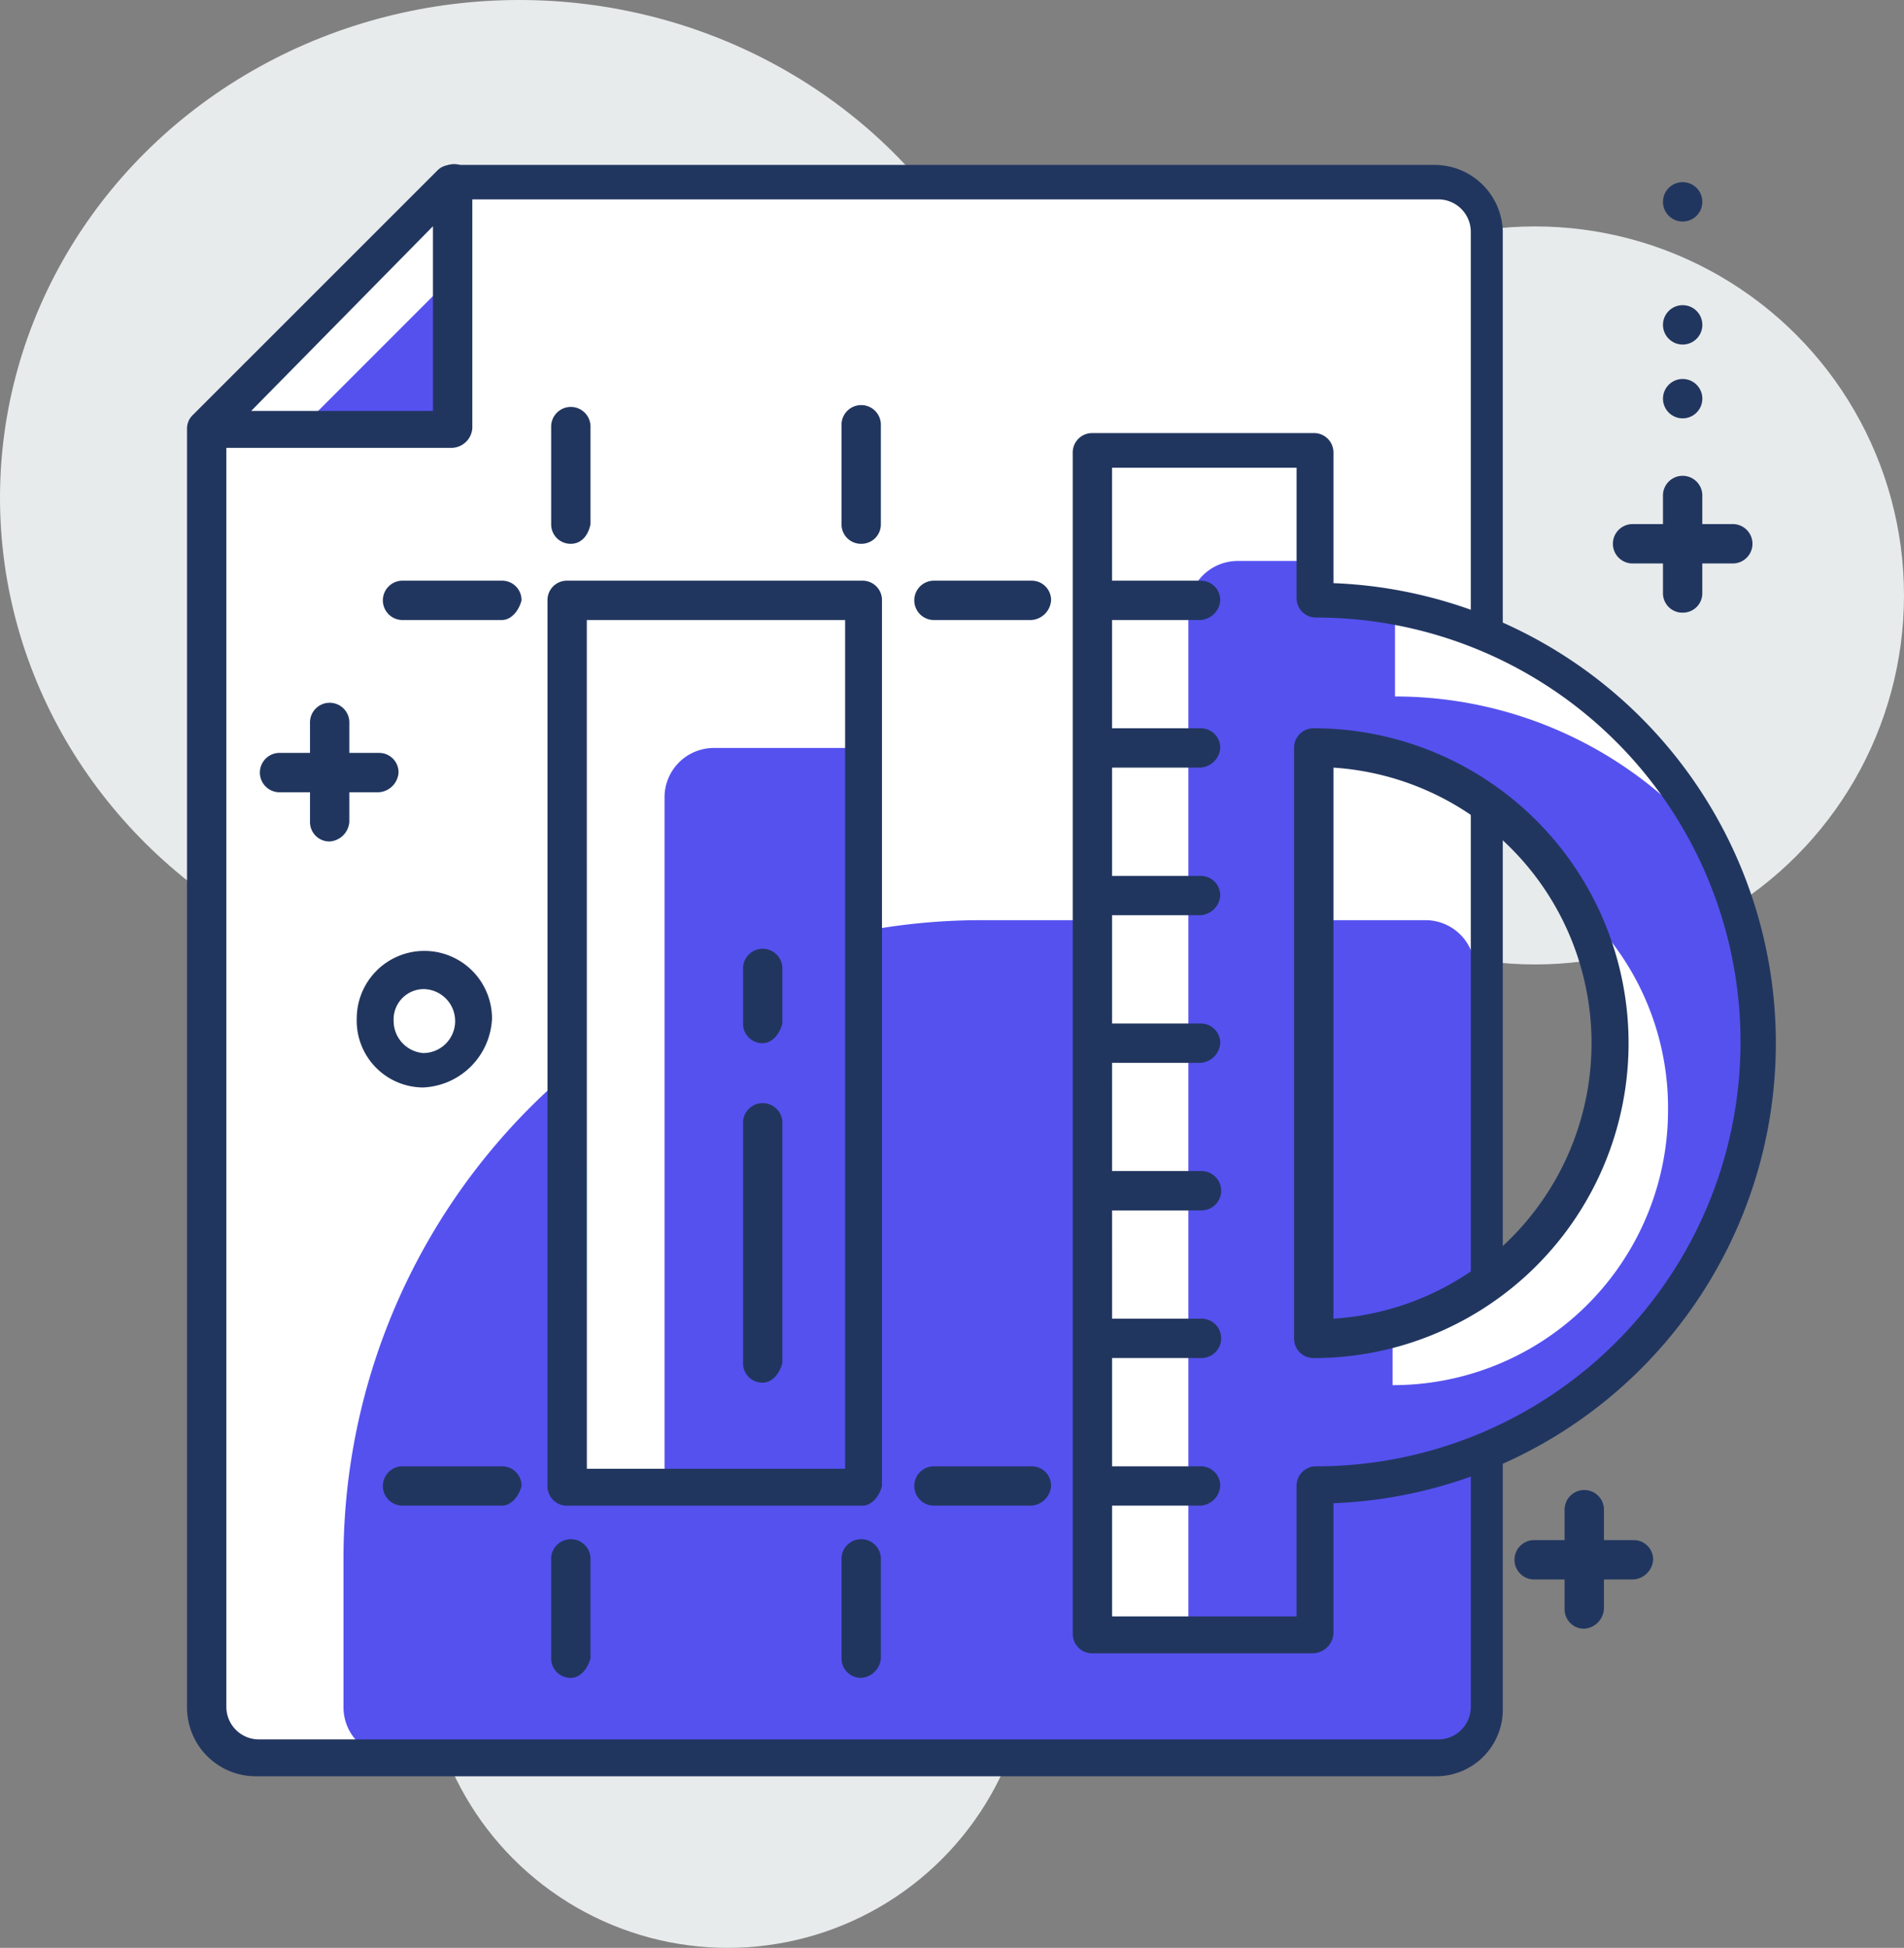 <svg xmlns="http://www.w3.org/2000/svg" width="44" height="45" viewBox="0 0 44 45"><rect x="0" y="0" width="44" height="45" fill="#808080" stroke="none"/><g id="editor" transform="translate(0.226 -0.333)"><circle id="Ellipse_231" data-name="Ellipse 231" cx="8.525" cy="8.525" r="8.525" transform="translate(26.724 5.564)" fill="#e8ebec"></circle><circle id="Ellipse_232" data-name="Ellipse 232" cx="7" cy="7" r="7" transform="translate(9.591 31.333)" fill="#e8ebec"></circle><ellipse id="Ellipse_233" data-name="Ellipse 233" cx="12" cy="11.5" rx="12" ry="11.5" transform="translate(-0.226 0.333)" fill="#e8ebec"></ellipse><path id="Path_5348" data-name="Path 5348" d="M36.417,44.374H9.137A1.14,1.14,0,0,1,8,43.237V13.683L13.683,8H36.417a1.14,1.14,0,0,1,1.137,1.137v34.1A1.14,1.14,0,0,1,36.417,44.374Z" transform="translate(-3.449 -3.459)" fill="#fff"></path><path id="Path_5349" data-name="Path 5349" d="M39.007,57.324H15.137A1.14,1.14,0,0,1,14,56.187v-3.41A14.747,14.747,0,0,1,28.777,38h10.23a1.14,1.14,0,0,1,1.137,1.137v17.05A1.14,1.14,0,0,1,39.007,57.324Z" transform="translate(-6.288 -16.409)" fill="#5551ef"></path><path id="Path_5350" data-name="Path 5350" d="M36.072,44.526H8.791A1.589,1.589,0,0,1,7.2,42.935V13.381a.434.434,0,0,1,.114-.284L13,7.414a.434.434,0,0,1,.284-.114H36.015a1.577,1.577,0,0,1,1.591,1.535v34.1A1.541,1.541,0,0,1,36.072,44.526ZM8.109,13.552V42.935a.752.752,0,0,0,.739.739h27.28a.752.752,0,0,0,.739-.739V8.835a.752.752,0,0,0-.739-.739H13.509Z" transform="translate(-3.104 -3.157)" fill="#21365f"></path><path id="Path_5351" data-name="Path 5351" d="M23,25h6.82V45.46H23Z" transform="translate(-10.122 -10.797)" fill="#fff"></path><path id="Path_5352" data-name="Path 5352" d="M31.547,48.05H27V32.137A1.14,1.14,0,0,1,28.137,31h3.41Z" transform="translate(-11.869 -13.387)" fill="#5551ef"></path><path id="Path_5353" data-name="Path 5353" d="M29.475,45.57h-6.82a.448.448,0,0,1-.455-.455V24.655a.448.448,0,0,1,.455-.455h6.82a.448.448,0,0,1,.455.455v20.46C29.873,45.342,29.7,45.57,29.475,45.57Zm-6.365-.853h5.968V25.109H23.109Z" transform="translate(-9.774 -10.452)" fill="#21365f"></path><path id="Path_5354" data-name="Path 5354" d="M8,13.683,13.683,8v5.683Z" transform="translate(-3.449 -3.459)" fill="#fff"></path><path id="Path_5355" data-name="Path 5355" d="M12,15.41,15.41,12v3.41Z" transform="translate(-5.272 -5.186)" fill="#5551ef"></path><path id="Path_5356" data-name="Path 5356" d="M13.355,13.819H7.672a.427.427,0,0,1-.4-.284.356.356,0,0,1,.114-.455L13.071,7.4a.442.442,0,0,1,.455-.114.427.427,0,0,1,.284.4v5.683A.489.489,0,0,1,13.355,13.819ZM8.7,12.966H12.9V8.7Z" transform="translate(-3.121 -3.14)" fill="#21365f"></path><path id="Path_5357" data-name="Path 5357" d="M50.115,22.41V19H45V46.28h5.115V42.87a10.23,10.23,0,0,0,0-20.46Zm0,17.05V25.82a6.82,6.82,0,0,1,0,13.64Z" transform="translate(-19.981 -8.207)" fill="#fff"></path><path id="Path_5358" data-name="Path 5358" d="M51.8,44.77a10.26,10.26,0,0,0,10.23-10.23,10.544,10.544,0,0,0-1.08-4.6,9.462,9.462,0,0,0-7.275-3.41v-2.1c-.625-.057-1.25-.114-1.876-.114V23.4H50.037A1.14,1.14,0,0,0,48.9,24.537V48.18h2.9Zm0-17.05a6.793,6.793,0,0,1,5.968,3.524,6.284,6.284,0,0,1,2.217,4.831,6.355,6.355,0,0,1-6.365,6.365V41.132a6.49,6.49,0,0,1-1.876.284v-13.7Z" transform="translate(-21.664 -10.107)" fill="#5551ef"></path><g id="Group_6566" data-name="Group 6566" transform="translate(5.801 4.541)"><path id="Path_5359" data-name="Path 5359" d="M49.77,46.39H44.655a.448.448,0,0,1-.455-.455V18.655a.448.448,0,0,1,.455-.455H49.77a.448.448,0,0,1,.455.455v3.012a10.636,10.636,0,0,1,0,21.256v3.012A.489.489,0,0,1,49.77,46.39Zm-4.66-.853h4.263V42.525a.448.448,0,0,1,.455-.455,9.8,9.8,0,1,0,0-19.608.448.448,0,0,1-.455-.455V19H45.109Zm4.66-5.968a.448.448,0,0,1-.455-.455V25.475a.448.448,0,0,1,.455-.455,7.275,7.275,0,1,1,0,14.55Zm.455-13.64V38.66a6.379,6.379,0,0,0,0-12.731Z" transform="translate(-25.437 -12.403)" fill="#21365f"></path><path id="Path_5360" data-name="Path 5360" d="M46.928,61.109H44.655a.455.455,0,1,1,0-.909h2.273a.448.448,0,0,1,.455.455A.489.489,0,0,1,46.928,61.109Z" transform="translate(-25.211 -30.533)" fill="#21365f"></path><path id="Path_5361" data-name="Path 5361" d="M46.928,55.109H44.655a.448.448,0,0,1-.455-.455.418.418,0,0,1,.455-.455h2.273a.455.455,0,1,1,0,.909Z" transform="translate(-25.211 -27.943)" fill="#21365f"></path><path id="Path_5362" data-name="Path 5362" d="M46.928,49.109H44.655a.448.448,0,0,1-.455-.455.418.418,0,0,1,.455-.455h2.273a.455.455,0,1,1,0,.909Z" transform="translate(-25.211 -25.353)" fill="#21365f"></path><path id="Path_5363" data-name="Path 5363" d="M46.928,43.109H44.655a.455.455,0,1,1,0-.909h2.273a.448.448,0,0,1,.455.455A.489.489,0,0,1,46.928,43.109Z" transform="translate(-25.211 -22.763)" fill="#21365f"></path><path id="Path_5364" data-name="Path 5364" d="M46.928,37.109H44.655a.455.455,0,1,1,0-.909h2.273a.448.448,0,0,1,.455.455A.489.489,0,0,1,46.928,37.109Z" transform="translate(-25.211 -20.173)" fill="#21365f"></path><path id="Path_5365" data-name="Path 5365" d="M46.928,31.109H44.655a.455.455,0,1,1,0-.909h2.273a.448.448,0,0,1,.455.455A.489.489,0,0,1,46.928,31.109Z" transform="translate(-25.211 -17.583)" fill="#21365f"></path><path id="Path_5366" data-name="Path 5366" d="M46.928,25.109H44.655a.455.455,0,1,1,0-.909h2.273a.448.448,0,0,1,.455.455A.489.489,0,0,1,46.928,25.109Z" transform="translate(-25.211 -14.993)" fill="#21365f"></path><path id="Path_5367" data-name="Path 5367" d="M39.928,61.109H37.655a.455.455,0,0,1,0-.909h2.273a.448.448,0,0,1,.455.455A.489.489,0,0,1,39.928,61.109Z" transform="translate(-22.12 -30.533)" fill="#21365f"></path><path id="Path_5368" data-name="Path 5368" d="M34.655,66.383a.448.448,0,0,1-.455-.455V63.655a.455.455,0,1,1,.909,0v2.273A.489.489,0,0,1,34.655,66.383Z" transform="translate(-20.78 -31.828)" fill="#21365f"></path><path id="Path_5369" data-name="Path 5369" d="M39.928,25.109H37.655a.455.455,0,0,1,0-.909h2.273a.448.448,0,0,1,.455.455A.489.489,0,0,1,39.928,25.109Z" transform="translate(-22.12 -14.993)" fill="#21365f"></path><path id="Path_5370" data-name="Path 5370" d="M17.928,61.109H15.655a.455.455,0,1,1,0-.909h2.273a.448.448,0,0,1,.455.455C18.326,60.882,18.155,61.109,17.928,61.109Z" transform="translate(-12.358 -30.533)" fill="#21365f"></path><path id="Path_5371" data-name="Path 5371" d="M17.928,25.109H15.655a.455.455,0,1,1,0-.909h2.273a.448.448,0,0,1,.455.455C18.326,24.882,18.155,25.109,17.928,25.109Z" transform="translate(-12.358 -14.993)" fill="#21365f"></path><path id="Path_5372" data-name="Path 5372" d="M34.655,20.283a.448.448,0,0,1-.455-.455V17.555a.455.455,0,1,1,.909,0v2.273A.448.448,0,0,1,34.655,20.283Z" transform="translate(-20.78 -11.928)" fill="#21365f"></path><path id="Path_5373" data-name="Path 5373" d="M22.655,66.383a.448.448,0,0,1-.455-.455V63.655a.455.455,0,1,1,.909,0v2.273C23.053,66.155,22.882,66.383,22.655,66.383Z" transform="translate(-15.49 -31.828)" fill="#21365f"></path><path id="Path_5374" data-name="Path 5374" d="M22.655,20.283a.448.448,0,0,1-.455-.455V17.555a.455.455,0,0,1,.909,0v2.273C23.053,20.112,22.882,20.283,22.655,20.283Z" transform="translate(-15.49 -11.928)" fill="#21365f"></path><path id="Path_5375" data-name="Path 5375" d="M12.928,32.109H10.655a.455.455,0,1,1,0-.909h2.273a.448.448,0,0,1,.455.455A.489.489,0,0,1,12.928,32.109Z" transform="translate(-10.2 -18.014)" fill="#21365f"></path><path id="Path_5376" data-name="Path 5376" d="M12.655,32.383a.448.448,0,0,1-.455-.455V29.655a.455.455,0,1,1,.909,0v2.273A.489.489,0,0,1,12.655,32.383Z" transform="translate(-11.063 -17.151)" fill="#21365f"></path><path id="Path_5377" data-name="Path 5377" d="M64.928,64.109H62.655a.455.455,0,1,1,0-.909h2.273a.448.448,0,0,1,.455.455A.489.489,0,0,1,64.928,64.109Z" transform="translate(-33.207 -31.828)" fill="#21365f"></path><path id="Path_5378" data-name="Path 5378" d="M64.655,64.383a.448.448,0,0,1-.455-.455V61.655a.455.455,0,1,1,.909,0v2.273A.489.489,0,0,1,64.655,64.383Z" transform="translate(-34.07 -30.964)" fill="#21365f"></path><path id="Path_5379" data-name="Path 5379" d="M68.928,22.809H66.655a.455.455,0,1,1,0-.909h2.273a.455.455,0,1,1,0,.909Z" transform="translate(-34.933 -14)" fill="#21365f"></path><path id="Path_5380" data-name="Path 5380" d="M68.655,23.083a.448.448,0,0,1-.455-.455V20.355a.455.455,0,0,1,.909,0v2.273A.448.448,0,0,1,68.655,23.083Z" transform="translate(-35.797 -13.137)" fill="#21365f"></path><circle id="Ellipse_234" data-name="Ellipse 234" cx="0.455" cy="0.455" r="0.455" transform="translate(32.403 4.547)" fill="#21365f"></circle><circle id="Ellipse_235" data-name="Ellipse 235" cx="0.455" cy="0.455" r="0.455" transform="translate(32.403 2.842)" fill="#21365f"></circle><circle id="Ellipse_236" data-name="Ellipse 236" cx="0.455" cy="0.455" r="0.455" transform="translate(32.403)" fill="#21365f"></circle></g><circle id="Ellipse_237" data-name="Ellipse 237" cx="1" cy="1" r="1" transform="translate(8.656 22.333)" fill="#fff"></circle><path id="Path_5381" data-name="Path 5381" d="M15.835,42.383A1.542,1.542,0,0,1,14.3,40.791a1.563,1.563,0,1,1,3.126,0A1.667,1.667,0,0,1,15.835,42.383Zm0-2.273a.7.7,0,0,0-.682.739.744.744,0,0,0,.682.739.739.739,0,0,0,0-1.478Z" transform="translate(-6.282 -16.927)" fill="#21365f"></path><path id="Path_5382" data-name="Path 5382" d="M30.655,51.879a.448.448,0,0,1-.455-.455v-5.57a.455.455,0,0,1,.909,0v5.57C31.053,51.652,30.882,51.879,30.655,51.879Z" transform="translate(-13.255 -19.603)" fill="#21365f"></path><path id="Path_5383" data-name="Path 5383" d="M30.655,41.36a.448.448,0,0,1-.455-.455v-1.25a.455.455,0,1,1,.909,0v1.25C31.053,41.132,30.882,41.36,30.655,41.36Z" transform="translate(-13.255 -16.927)" fill="#21365f"></path></g></svg>